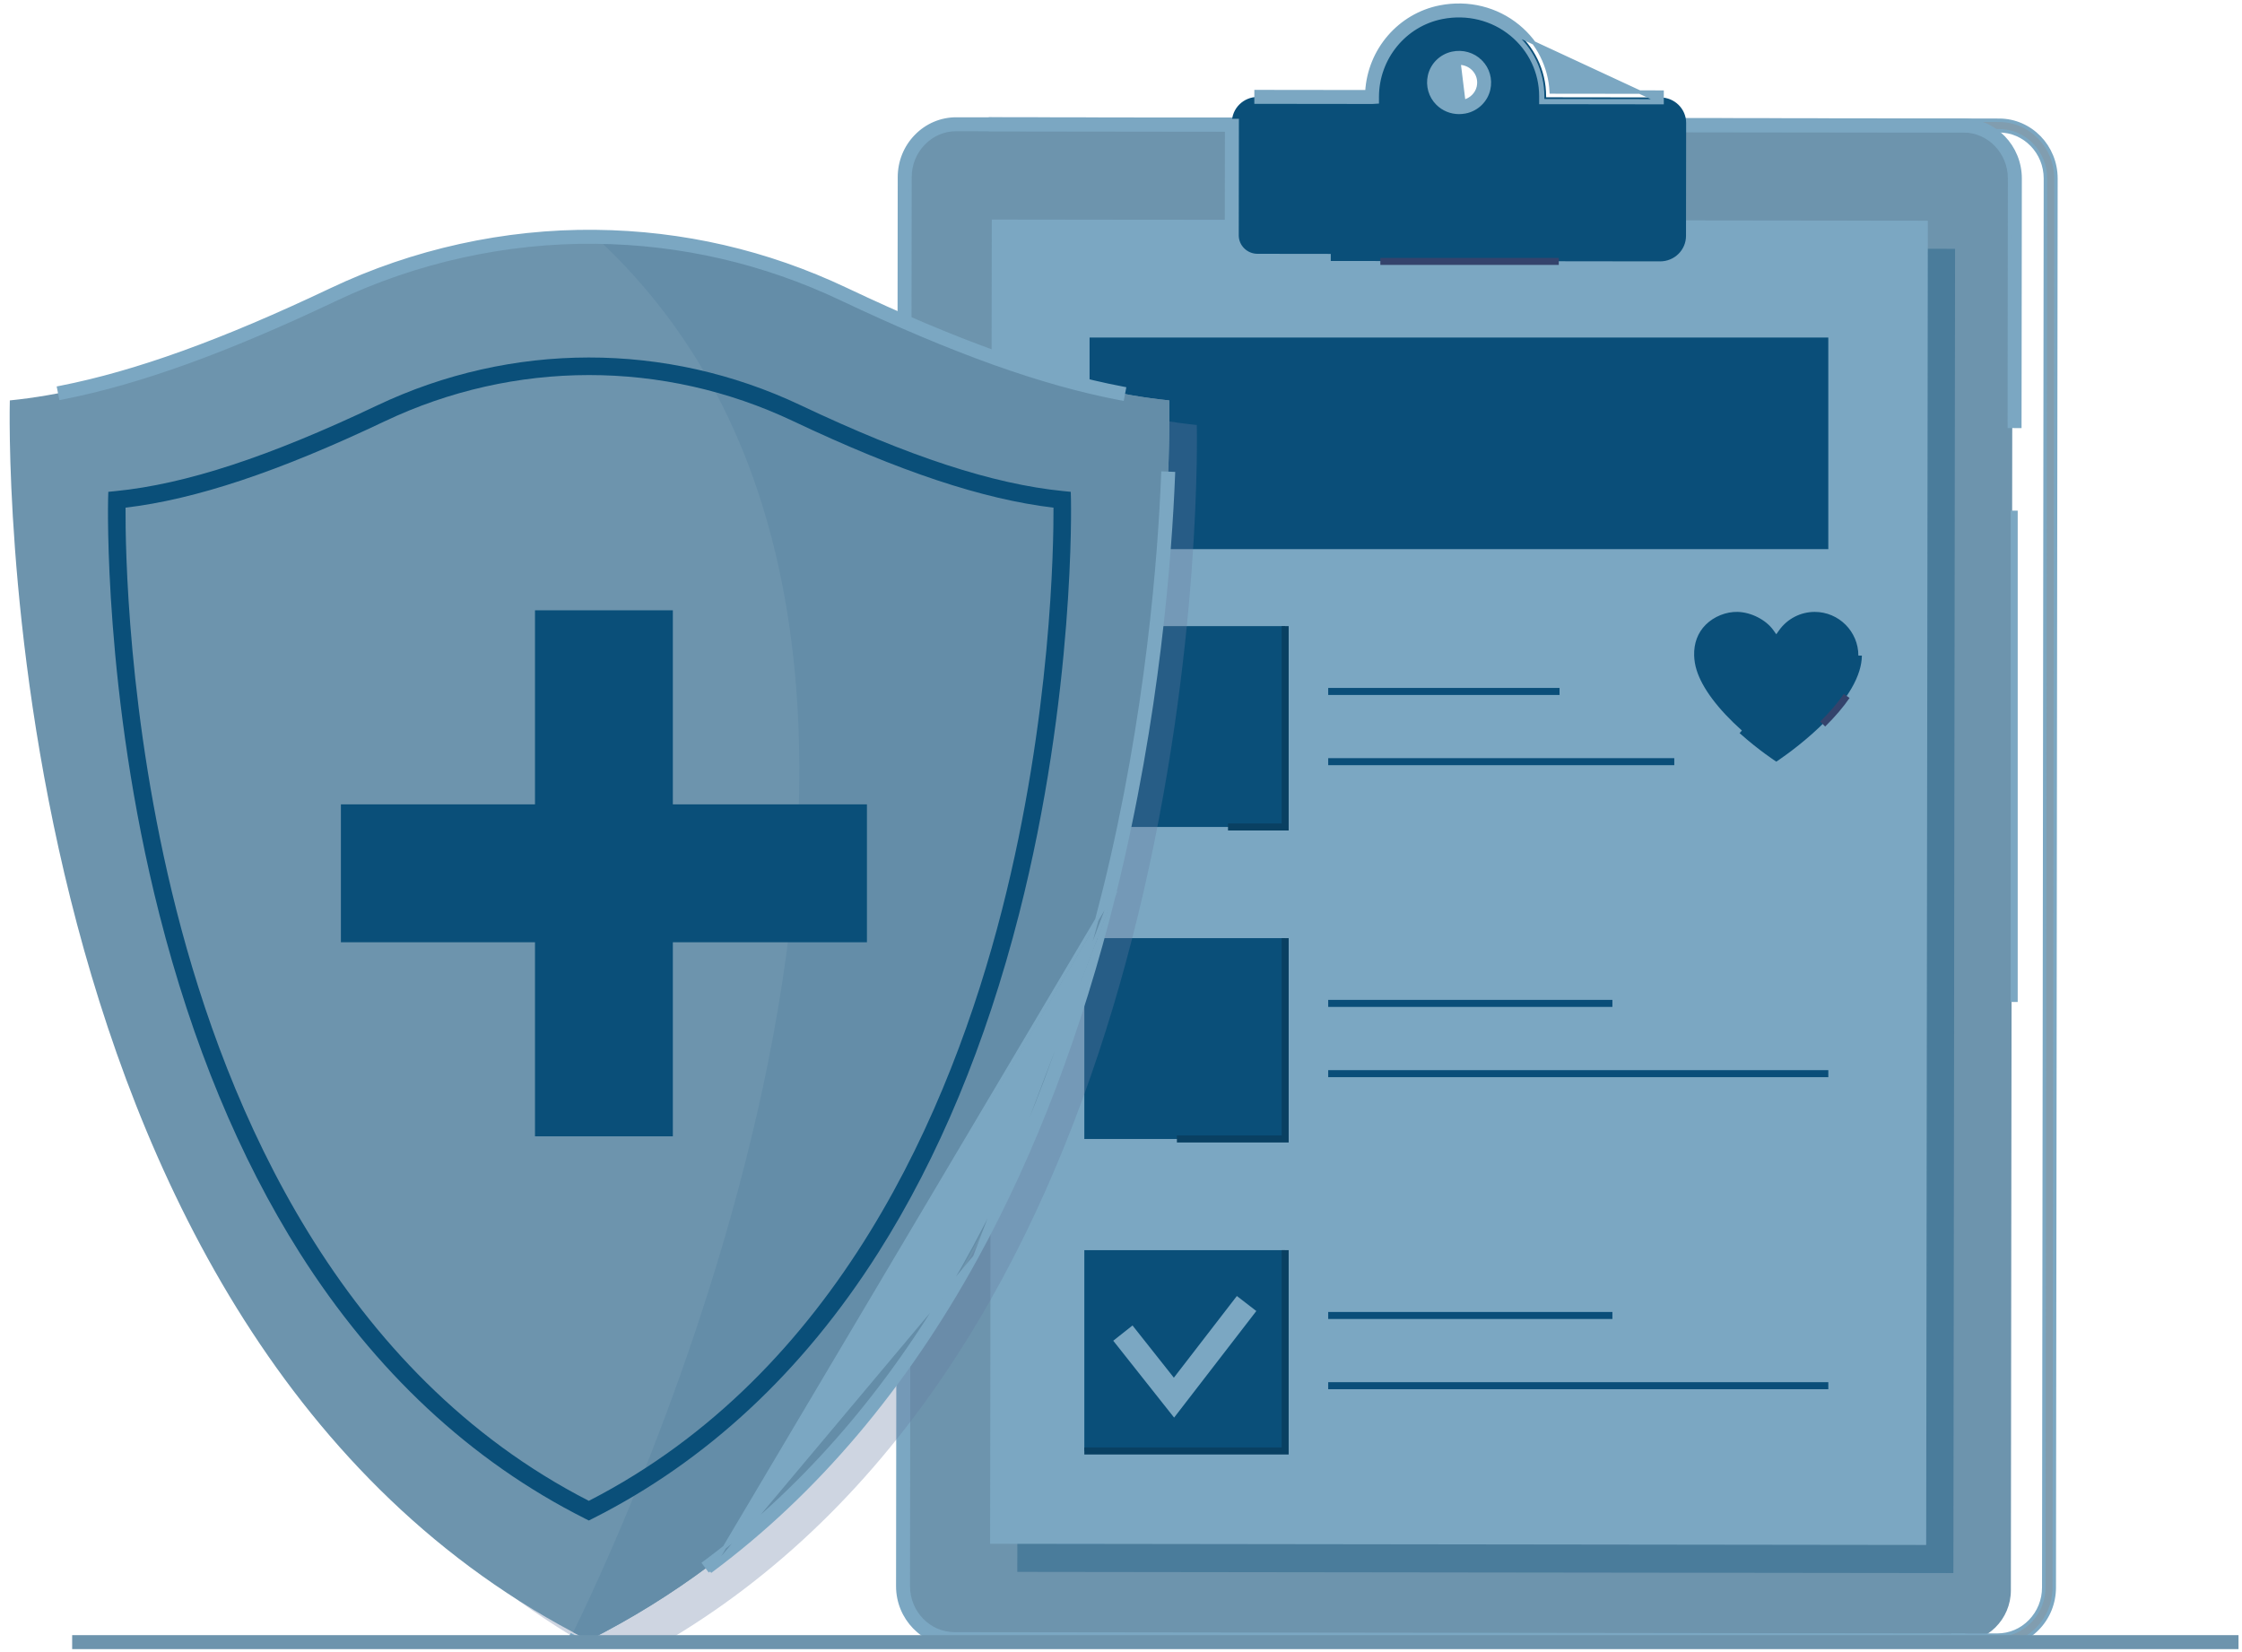 <?xml version="1.0" encoding="UTF-8"?>
<svg xmlns="http://www.w3.org/2000/svg" width="323" height="238" viewBox="0 0 323 238" fill="none">
  <path d="M282.168 236.625L137.943 236.444C133.787 236.438 130.423 233.065 130.428 228.91L130.669 25.083C130.674 20.927 134.047 17.562 138.203 17.567L282.428 17.748C286.583 17.754 289.947 21.127 289.943 25.282L289.701 229.109C289.697 233.265 286.323 236.631 282.168 236.625Z" fill="#6D94AD"></path>
  <path d="M281.349 236.814L281.345 237.065L281.595 237.068C282.109 237.076 282.967 237.078 283.881 237.078C284.787 237.078 285.749 237.076 286.489 237.073C286.858 237.072 287.172 237.071 287.395 237.07L287.658 237.069L287.73 237.068L287.75 237.068L287.755 237.068H287.757H287.757H287.757H287.758H287.758H287.758H287.758H287.758H287.758H287.758H287.758H287.759H287.759H287.759H287.759H287.759H287.759H287.759H287.759H287.76H287.76H287.76H287.76H287.76H287.76H287.76H287.761H287.761H287.761H287.761H287.761H287.761H287.761H287.761H287.762H287.762H287.762H287.762H287.762H287.762H287.762H287.762H287.763H287.763H287.763H287.763H287.763H287.763H287.763H287.763H287.764H287.764H287.764H287.764H287.764H287.764H287.764H287.764H287.765H287.765H287.765H287.765H287.765H287.765H287.765H287.766H287.766H287.766H287.766H287.766H287.766H287.766H287.766H287.766H287.767H287.767H287.767H287.767H287.767H287.767H287.768C289.955 237.068 292.01 236.195 293.555 234.612C295.099 233.031 295.949 230.928 295.952 228.693L296.193 25.721C296.199 21.104 292.537 17.332 288.017 17.326L288.017 17.576L288.017 17.326L142.94 17.145L142.69 17.144L142.689 17.394L142.688 18.406L142.687 18.656L142.937 18.656L288.015 18.838C291.688 18.843 294.685 21.923 294.681 25.72L294.44 228.691C294.437 230.532 293.738 232.259 292.472 233.556C291.212 234.848 289.542 235.556 287.764 235.556H287.764H287.764H287.763H287.763H287.763H287.763H287.763H287.763H287.763H287.763H287.762H287.762H287.762H287.762H287.762H287.762H287.762H287.762H287.761H287.761H287.761H287.761H287.761H287.761H287.761H287.761H287.76H287.76H287.76H287.76H287.76H287.76H287.76H287.76H287.759H287.759H287.759H287.759H287.759H287.759H287.759H287.759H287.758H287.758H287.758H287.758H287.758H287.758H287.758H287.758H287.757H287.757H287.757H287.757H287.757H287.757H287.757H287.757H287.757H287.756H287.756H287.756H287.756H287.756H287.756H287.756H287.756H287.755L287.661 235.557C286.996 235.56 283.011 235.578 281.619 235.557L281.369 235.553L281.365 235.803L281.349 236.814Z" fill="#819DAF" stroke="#7BA7C2" stroke-width="0.5"></path>
  <path d="M282.595 237.068L282.844 237.068L282.845 236.819L282.848 235.808L282.848 235.558L282.598 235.557L137.52 235.376C133.847 235.372 130.85 232.291 130.854 228.494L131.096 25.522V25.522C131.097 23.682 131.796 21.955 133.063 20.658L133.063 20.657C134.326 19.363 135.997 18.64 137.775 18.657L137.777 18.657L282.855 18.839C286.528 18.843 289.525 21.923 289.52 25.72L289.478 61.167L289.478 61.417L289.728 61.417L290.74 61.418L290.99 61.419L290.99 61.169L291.032 25.721C291.037 21.104 287.375 17.332 282.856 17.326L282.856 17.576L282.856 17.326L137.778 17.145H137.778H137.778H137.778H137.778H137.778H137.778H137.778H137.778H137.778H137.778H137.778H137.778H137.778H137.778H137.778H137.778H137.778H137.778H137.778H137.778H137.778H137.778H137.778H137.778H137.778H137.778H137.777H137.777H137.777H137.777H137.777H137.777H137.777H137.777H137.777H137.777H137.777H137.777H137.777H137.777H137.777H137.777H137.777H137.777H137.777H137.777H137.777H137.777H137.777H137.777H137.777H137.777H137.777H137.777H137.777H137.777H137.777H137.777H137.777H137.777H137.777H137.777H137.777H137.777H137.777H137.777H137.777H137.777H137.777H137.777H137.777H137.777H137.777H137.777H137.776H137.776H137.776H137.776H137.776H137.776H137.776H137.776H137.776H137.776H137.776H137.776H137.776H137.776H137.776H137.776H137.776H137.776H137.776H137.776H137.776H137.776H137.776H137.776H137.776H137.776H137.776H137.776H137.776H137.776H137.776H137.776H137.776H137.776H137.776H137.776H137.776H137.776H137.776H137.776H137.776H137.776H137.776H137.776H137.776H137.776H137.776H137.776H137.776H137.776H137.775H137.775H137.775H137.775H137.775H137.775H137.775H137.775H137.775H137.775H137.775H137.775H137.775H137.775H137.775H137.775H137.775H137.775H137.775H137.775H137.775H137.775H137.775H137.775H137.775H137.775H137.775H137.775H137.775H137.775H137.775H137.775H137.775H137.775H137.775H137.775H137.775H137.775H137.775H137.775H137.775H137.775H137.775H137.775H137.775H137.775H137.775H137.775H137.775H137.775H137.774H137.774H137.774H137.774H137.774H137.774H137.774H137.774H137.774H137.774H137.774H137.774H137.774H137.774H137.774H137.774H137.774H137.774H137.774H137.774H137.774H137.774H137.774H137.774H137.774H137.774H137.774H137.774H137.774H137.774H137.774H137.774H137.774H137.774H137.774H137.774H137.774H137.774H137.774H137.774H137.774H137.774H137.774H137.774H137.774H137.774H137.774H137.774H137.774H137.774H137.774H137.774H137.773H137.773H137.773H137.773H137.773H137.773H137.773H137.773H137.773H137.773H137.773H137.773H137.773H137.773H137.773H137.773H137.773H137.773H137.773H137.773H137.773H137.773H137.773H137.773H137.773H137.773H137.773H137.773H137.773H137.773H137.773H137.773H137.773H137.773H137.773H137.773H137.773H137.773H137.773H137.773H137.773H137.773H137.773H137.773H137.773H137.773H137.773H137.773H137.773H137.773H137.773H137.773H137.772H137.772H137.772H137.772H137.772H137.772H137.772H137.772H137.772H137.772H137.772H137.772H137.772H137.772H137.772H137.772H137.772H137.772H137.772H137.772H137.772H137.772H137.772H137.772H137.772H137.772H137.772H137.772H137.772H137.772H137.772H137.772H137.772H137.772H137.772H137.772H137.772H137.772H137.772H137.772H137.772H137.772H137.772H137.772H137.772H137.772H137.772H137.772H137.772H137.772H137.772H137.772H137.771H137.771H137.771H137.771H137.771H137.771H137.771H137.771H137.771H137.771H137.771H137.771H137.771H137.771H137.771H137.771H137.771H137.771H137.771H137.771H137.771H137.771H137.771H137.771H137.771H137.771H137.771H137.771H137.771H137.771H137.771H137.771H137.771H137.771H137.771H137.771H137.771H137.771H137.771H137.771H137.771H137.771H137.771H137.771H137.771H137.771H137.771H137.771H137.771H137.771H137.771H137.77H137.77H137.77H137.77H137.77H137.77H137.77H137.77H137.77H137.77H137.77H137.77H137.77H137.77H137.77H137.77H137.77H137.77H137.77H137.77H137.77H137.77H137.77H137.77H137.77H137.77H137.77H137.77H137.77H137.77H137.77H137.77H137.77H137.77H137.77H137.77H137.77H137.77H137.77H137.77H137.77H137.77H137.77H137.77H137.77H137.77H137.77H137.77H137.77H137.77H137.769H137.769H137.769H137.769H137.769H137.769H137.769H137.769H137.769H137.769H137.769H137.769H137.769H137.769H137.769H137.769H137.769H137.769H137.769H137.769H137.769H137.769H137.769H137.769H137.769H137.769H137.769H137.769H137.769H137.769H137.769H137.769H137.769H137.769H137.769H137.769H137.769H137.769H137.769H137.769H137.769H137.769H137.769H137.769H137.769H137.769H137.769H137.769H137.768H137.768H137.768H137.768H137.768H137.768H137.768H137.768H137.768H137.768H137.768H137.768H137.768H137.768H137.768H137.768H137.768H137.768H137.768H137.768H137.768H137.768H137.768H137.768H137.768H137.768H137.768H137.768H137.768H137.768H137.768H137.768H137.768H137.768C135.582 17.145 133.526 18.018 131.981 19.601L131.981 19.601C130.436 21.182 129.586 23.285 129.583 25.52L129.583 25.52L129.342 228.491C129.336 233.11 132.998 236.881 137.517 236.887L282.595 237.068Z" fill="#7BA7C2" stroke="#7BA7C2" stroke-width="0.5"></path>
  <path d="M290.686 73.564H289.674V144.344H290.686V73.564Z" fill="#7BA7C2"></path>
  <g opacity="0.36">
    <path d="M281.66 35.846L146.803 35.676L146.563 226.445L281.42 226.614L281.66 35.846Z" fill="#0A4F79"></path>
  </g>
  <path d="M277.74 31.798L142.883 31.628L142.643 222.397L277.5 222.566L277.74 31.798Z" fill="#7BA7C2"></path>
  <path d="M263.4 48.627H156.973V79.108H263.4V48.627Z" fill="#0A4E79"></path>
  <path d="M185.149 90.201H156.217V119.133H185.149V90.201Z" fill="#0A4F79"></path>
  <path d="M185.149 135.148H156.217V164.08H185.149V135.148Z" fill="#0A4F79"></path>
  <path d="M185.149 180.097H156.217V209.029H185.149V180.097Z" fill="#0A4F79"></path>
  <path d="M185.656 119.638H176.916V118.626H184.644V90.201H185.656V119.638Z" fill="#094062"></path>
  <path d="M185.657 164.585H169.555V163.573H184.645V135.148H185.657V164.585Z" fill="#094062"></path>
  <path d="M185.655 209.533H156.217V208.521H184.643V180.095H185.655V209.533Z" fill="#094062"></path>
  <path d="M224.678 99.105H191.352V100.116H224.678V99.105Z" fill="#0A4E79"></path>
  <path d="M241.211 109.221H191.352V110.232H241.211V109.221Z" fill="#0A4E79"></path>
  <path d="M232.295 144.042H191.352V145.054H232.295V144.042Z" fill="#0A4E79"></path>
  <path d="M263.403 154.165H191.352V155.177H263.403V154.165Z" fill="#0A4E79"></path>
  <path d="M232.295 189.001H191.352V190.013H232.295V189.001Z" fill="#0A4E79"></path>
  <path d="M263.403 199.118H191.352V200.129H263.403V199.118Z" fill="#0A4E79"></path>
  <path d="M169.152 204.22L160.383 193.145L163.159 190.946L169.115 198.47L178.193 186.702L180.997 188.865L169.152 204.22Z" fill="#7BA7C2"></path>
  <g opacity="0.32">
    <path d="M163.909 132.019C163.889 132.1 163.869 132.176 163.845 132.256C155.508 166.301 139.088 204.864 106.859 229.177C103.367 231.813 99.685 234.281 95.814 236.558H83.85C3.911 189.608 7.477 61.222 7.477 61.222C21.499 59.806 37.164 53.837 53.508 45.976C65.317 40.294 78.055 37.517 90.773 37.66C102.842 37.786 114.891 40.533 126.104 45.91C142.569 53.807 158.359 59.801 172.421 61.223C172.421 61.222 173.26 93.735 163.909 132.019Z" fill="#647AA0"></path>
  </g>
  <path d="M159.833 128.48C159.813 128.562 159.794 128.64 159.77 128.716C151.324 162.761 134.698 201.326 102.061 225.639C96.748 229.598 91.004 233.181 84.806 236.304C84.057 235.927 83.318 235.544 82.583 235.148C-2.308 190.081 1.415 57.682 1.415 57.682C15.613 56.266 31.475 50.295 48.029 42.435C59.99 36.754 72.888 33.979 85.767 34.119C97.989 34.245 110.192 36.991 121.548 42.372C138.222 50.267 154.214 56.262 168.452 57.683C168.452 57.682 169.303 90.195 159.833 128.48Z" fill="#6D94AD"></path>
  <path d="M159.83 128.477C159.811 128.559 159.792 128.636 159.768 128.713C151.118 162.656 134.386 200.859 102.058 225.635C96.745 229.595 91.001 233.178 84.804 236.301C84.055 235.924 83.315 235.541 82.58 235.145C92.012 215.864 148.963 92.062 85.766 34.116C97.988 34.242 110.19 36.988 121.546 42.369C138.22 50.263 154.212 56.259 168.45 57.68C168.449 57.679 169.3 90.191 159.83 128.477Z" fill="#648DA8"></path>
  <path d="M84.829 219.044L84.26 218.757C67.841 210.486 54.01 197.595 43.151 180.444C34.493 166.767 27.697 150.367 22.954 131.698C14.89 99.962 15.566 72.239 15.573 71.964L15.605 70.852L16.712 70.741C26.785 69.733 38.729 65.819 54.301 58.422C73.696 49.211 95.939 49.193 115.327 58.37C131.015 65.797 143.034 69.728 153.154 70.741L154.263 70.852L154.292 71.966C154.299 72.243 154.922 99.965 146.808 131.699C142.035 150.368 135.214 166.769 126.539 180.446C115.66 197.596 101.818 210.487 85.398 218.758L84.829 219.044ZM18.088 73.134C18.055 78.558 18.335 103.282 25.42 131.135C32.723 159.84 48.954 197.824 84.829 216.21C120.704 197.824 136.992 159.839 144.341 131.133C151.471 103.284 151.797 78.563 151.775 73.134C141.601 71.924 129.629 67.941 114.244 60.657C95.545 51.804 74.092 51.823 55.386 60.708C40.112 67.962 28.216 71.929 18.088 73.134Z" fill="#0A4F79"></path>
  <path d="M124.897 115.876V135.741H96.936V163.698H77.076V135.741H49.113V115.876H77.076V87.919H96.936V115.876H124.897Z" fill="#0A4F79"></path>
  <path d="M84.688 237.086L84.8 236.863L82.34 235.588L82.221 235.808C82.221 235.808 82.221 235.808 82.221 235.808C82.903 236.176 83.637 236.558 84.464 236.974L84.688 237.086Z" fill="#7BA7C2" stroke="#7BA7C2" stroke-width="0.5"></path>
  <path d="M102.309 226.395L102.159 226.194L101.555 225.383L101.406 225.182L101.607 225.033C128.853 204.737 148.181 172.281 159.034 128.534L159.037 128.521L159.038 128.521C159.063 128.437 159.078 128.378 159.094 128.312L159.095 128.305L159.096 128.304C165.379 102.903 167.078 79.876 167.531 68.412L167.541 68.162L167.791 68.172L168.802 68.212L169.051 68.222L169.041 68.472C168.586 79.995 166.88 103.135 160.565 128.66M102.309 226.395L160.322 128.602M102.309 226.395L102.509 226.246M102.309 226.395L102.509 226.246M160.565 128.66C160.565 128.661 160.565 128.661 160.565 128.662L160.322 128.602M160.565 128.66C160.565 128.66 160.565 128.659 160.566 128.658L160.322 128.602M160.565 128.66C160.545 128.749 160.521 128.842 160.492 128.936M160.322 128.602C160.301 128.691 160.279 128.78 160.251 128.868M160.492 128.936C160.492 128.934 160.493 128.931 160.494 128.929L160.251 128.868M160.492 128.936C155.662 148.408 148.983 165.999 140.648 181.191L140.429 181.071M160.492 128.936C160.491 128.939 160.49 128.941 160.489 128.944L160.251 128.868M160.251 128.868L140.429 181.071M140.429 181.071L140.648 181.191C130.401 199.865 117.571 215.025 102.509 226.246M140.429 181.071L102.509 226.246" fill="#7BA7C2" stroke="#7BA7C2" stroke-width="0.5"></path>
  <path d="M161.694 57.465L161.741 57.219L161.93 56.225L161.976 55.979L161.731 55.932C150.631 53.829 137.966 49.305 121.869 41.683C110.483 36.289 98.338 33.487 85.773 33.358C72.728 33.215 59.555 36.117 47.702 41.747C31.987 49.21 19.598 53.678 8.706 55.821L8.46 55.869L8.509 56.114L8.704 57.107L8.752 57.352L8.998 57.304C20.031 55.135 32.539 50.621 48.351 43.113L48.243 42.887L48.351 43.113C59.998 37.582 72.941 34.736 85.756 34.871L85.756 34.871C98.101 34.998 110.033 37.749 121.221 43.051L121.221 43.051C137.418 50.72 150.203 55.289 161.449 57.419L161.694 57.465Z" fill="#7BA7C2" stroke="#7BA7C2" stroke-width="0.5"></path>
  <path d="M222.747 14.015V13.89C222.757 6.232 215.704 0.186 207.627 1.764C201.789 2.905 197.668 8.092 197.66 13.954V13.983L181.206 13.963C179.149 13.96 177.48 15.6 177.478 17.625L177.457 33.908C177.454 35.934 179.12 37.577 181.176 37.58L239.171 37.653C241.227 37.656 242.896 36.016 242.899 33.99L242.919 17.708C242.922 15.682 241.257 14.039 239.2 14.036L222.747 14.015ZM211.036 15.356C208.405 15.932 206.107 13.682 206.688 11.091C206.981 9.783 208.051 8.728 209.376 8.436C212.01 7.857 214.308 10.121 213.723 12.712C213.429 14.015 212.36 15.066 211.036 15.356Z" fill="#0A4F79"></path>
  <path d="M207.428 11.243L207.428 11.244C207.211 12.207 207.48 13.148 208.164 13.834L208.164 13.835C208.861 14.535 209.872 14.825 210.877 14.605L207.428 11.243ZM207.428 11.243C207.655 10.23 208.505 9.39 209.541 9.162L209.487 8.918M207.428 11.243L209.487 8.918M209.487 8.918L209.541 9.162M209.487 8.918L209.541 9.162M238.951 14.53L222.242 14.509V13.879C222.246 10.352 220.674 7.032 217.927 4.767L238.951 14.53ZM238.951 14.53V14.531H239.201M238.951 14.53L239.201 14.531M239.201 14.531L239.202 14.281H239.201M239.201 14.531V14.281M239.201 14.281V13.52V14.281ZM209.541 9.162C209.76 9.113 209.982 9.09 210.199 9.09M209.541 9.162L210.199 9.09M210.199 9.09C210.97 9.09 211.706 9.387 212.251 9.934C212.937 10.624 213.207 11.569 212.989 12.534C212.761 13.542 211.912 14.379 210.877 14.605L210.199 9.09ZM191.22 38.338L191.469 38.338L191.47 38.089L191.472 37.077L191.472 36.827L191.222 36.826L181.178 36.814C180.383 36.813 179.637 36.508 179.077 35.955C178.52 35.404 178.214 34.674 178.215 33.899L178.235 17.617L178.236 17.367L177.986 17.366L176.974 17.364L176.724 17.364L176.724 17.614L176.703 33.898C176.703 33.898 176.703 33.898 176.703 33.898C176.701 35.081 177.168 36.194 178.014 37.031L178.19 36.853L178.014 37.031C178.858 37.864 179.983 38.325 181.175 38.326C181.175 38.326 181.176 38.326 181.176 38.326L191.22 38.338ZM205.953 10.914L205.953 10.915C205.627 12.366 206.052 13.857 207.092 14.902C207.924 15.739 209.044 16.191 210.213 16.191C210.54 16.191 210.87 16.155 211.2 16.083L211.147 15.839L211.2 16.083C212.82 15.729 214.102 14.468 214.463 12.867C214.791 11.414 214.365 9.917 213.322 8.869L213.147 9.043L213.322 8.869C212.256 7.796 210.719 7.357 209.216 7.687C207.594 8.043 206.313 9.309 205.953 10.914ZM239.201 14.781L239.451 14.781V14.531V13.52V13.27L239.202 13.27L223.489 13.251C223.316 9.582 221.604 6.164 218.73 3.794C215.626 1.235 211.526 0.222 207.483 1.012L207.483 1.012C201.604 2.162 197.271 7.221 196.928 13.216L181.209 13.197L180.959 13.197L180.958 13.447L180.957 14.458L180.956 14.708L181.206 14.709L197.66 14.729L197.667 14.729L197.675 14.729L198.181 14.7L198.416 14.686L198.416 14.451L198.417 13.945V13.945C198.425 8.368 202.362 3.554 207.773 2.496L207.773 2.496C211.375 1.791 215.018 2.692 217.768 4.96C220.458 7.178 221.996 10.427 221.992 13.879V13.879V14.509V14.759L222.241 14.759L239.201 14.781Z" fill="#7BA7C2" stroke="#7BA7C2" stroke-width="0.5"></path>
  <path d="M224.568 37.149H198.865V38.161H224.568V37.149Z" fill="#34436C"></path>
  <path d="M322.248 236.058V235.808H321.998H10.896H10.646V236.058V237.07V237.32H10.896H321.998H322.248V237.07V236.058Z" fill="#6D94AD" stroke="#6D94AD" stroke-width="0.5"></path>
  <path d="M268.238 94.436C268.228 95.175 268.096 95.919 267.866 96.662C265.804 103.303 255.905 109.724 255.905 109.724C255.905 109.724 246.003 103.304 243.941 96.662C243.71 95.919 243.579 95.175 243.568 94.436C243.568 90.682 246.611 87.639 250.366 87.639C252.651 87.639 254.673 88.765 255.905 90.494C257.136 88.765 259.155 87.639 261.441 87.639C265.196 87.639 268.238 90.682 268.238 94.436Z" fill="#0A4F79"></path>
  <path d="M250.279 105.994C246.628 102.726 244.333 99.639 243.457 96.817C243.217 96.047 243.086 95.253 243.062 94.456C243.003 92.414 243.679 90.627 245.018 89.288C246.399 87.906 248.464 87.082 250.381 87.138C252.404 87.197 254.578 88.219 255.899 89.687C257.278 88.081 259.305 87.138 261.439 87.138C265.467 87.138 268.743 90.415 268.743 94.442H267.731C267.731 90.972 264.908 88.15 261.439 88.15C259.41 88.15 257.495 89.138 256.316 90.793L255.904 91.371L255.492 90.793C254.423 89.294 252.308 88.206 250.35 88.149C248.689 88.104 246.924 88.812 245.733 90.003C244.596 91.141 244.021 92.671 244.073 94.427C244.093 95.132 244.21 95.835 244.423 96.517C245.232 99.125 247.49 102.141 250.954 105.241L250.279 105.994Z" fill="#7BA7C2"></path>
  <path d="M262.944 104.665L262.234 103.944C263.614 102.586 264.757 101.252 265.629 99.977L266.464 100.548C265.555 101.877 264.371 103.261 262.944 104.665Z" fill="#34436C"></path>
</svg>
